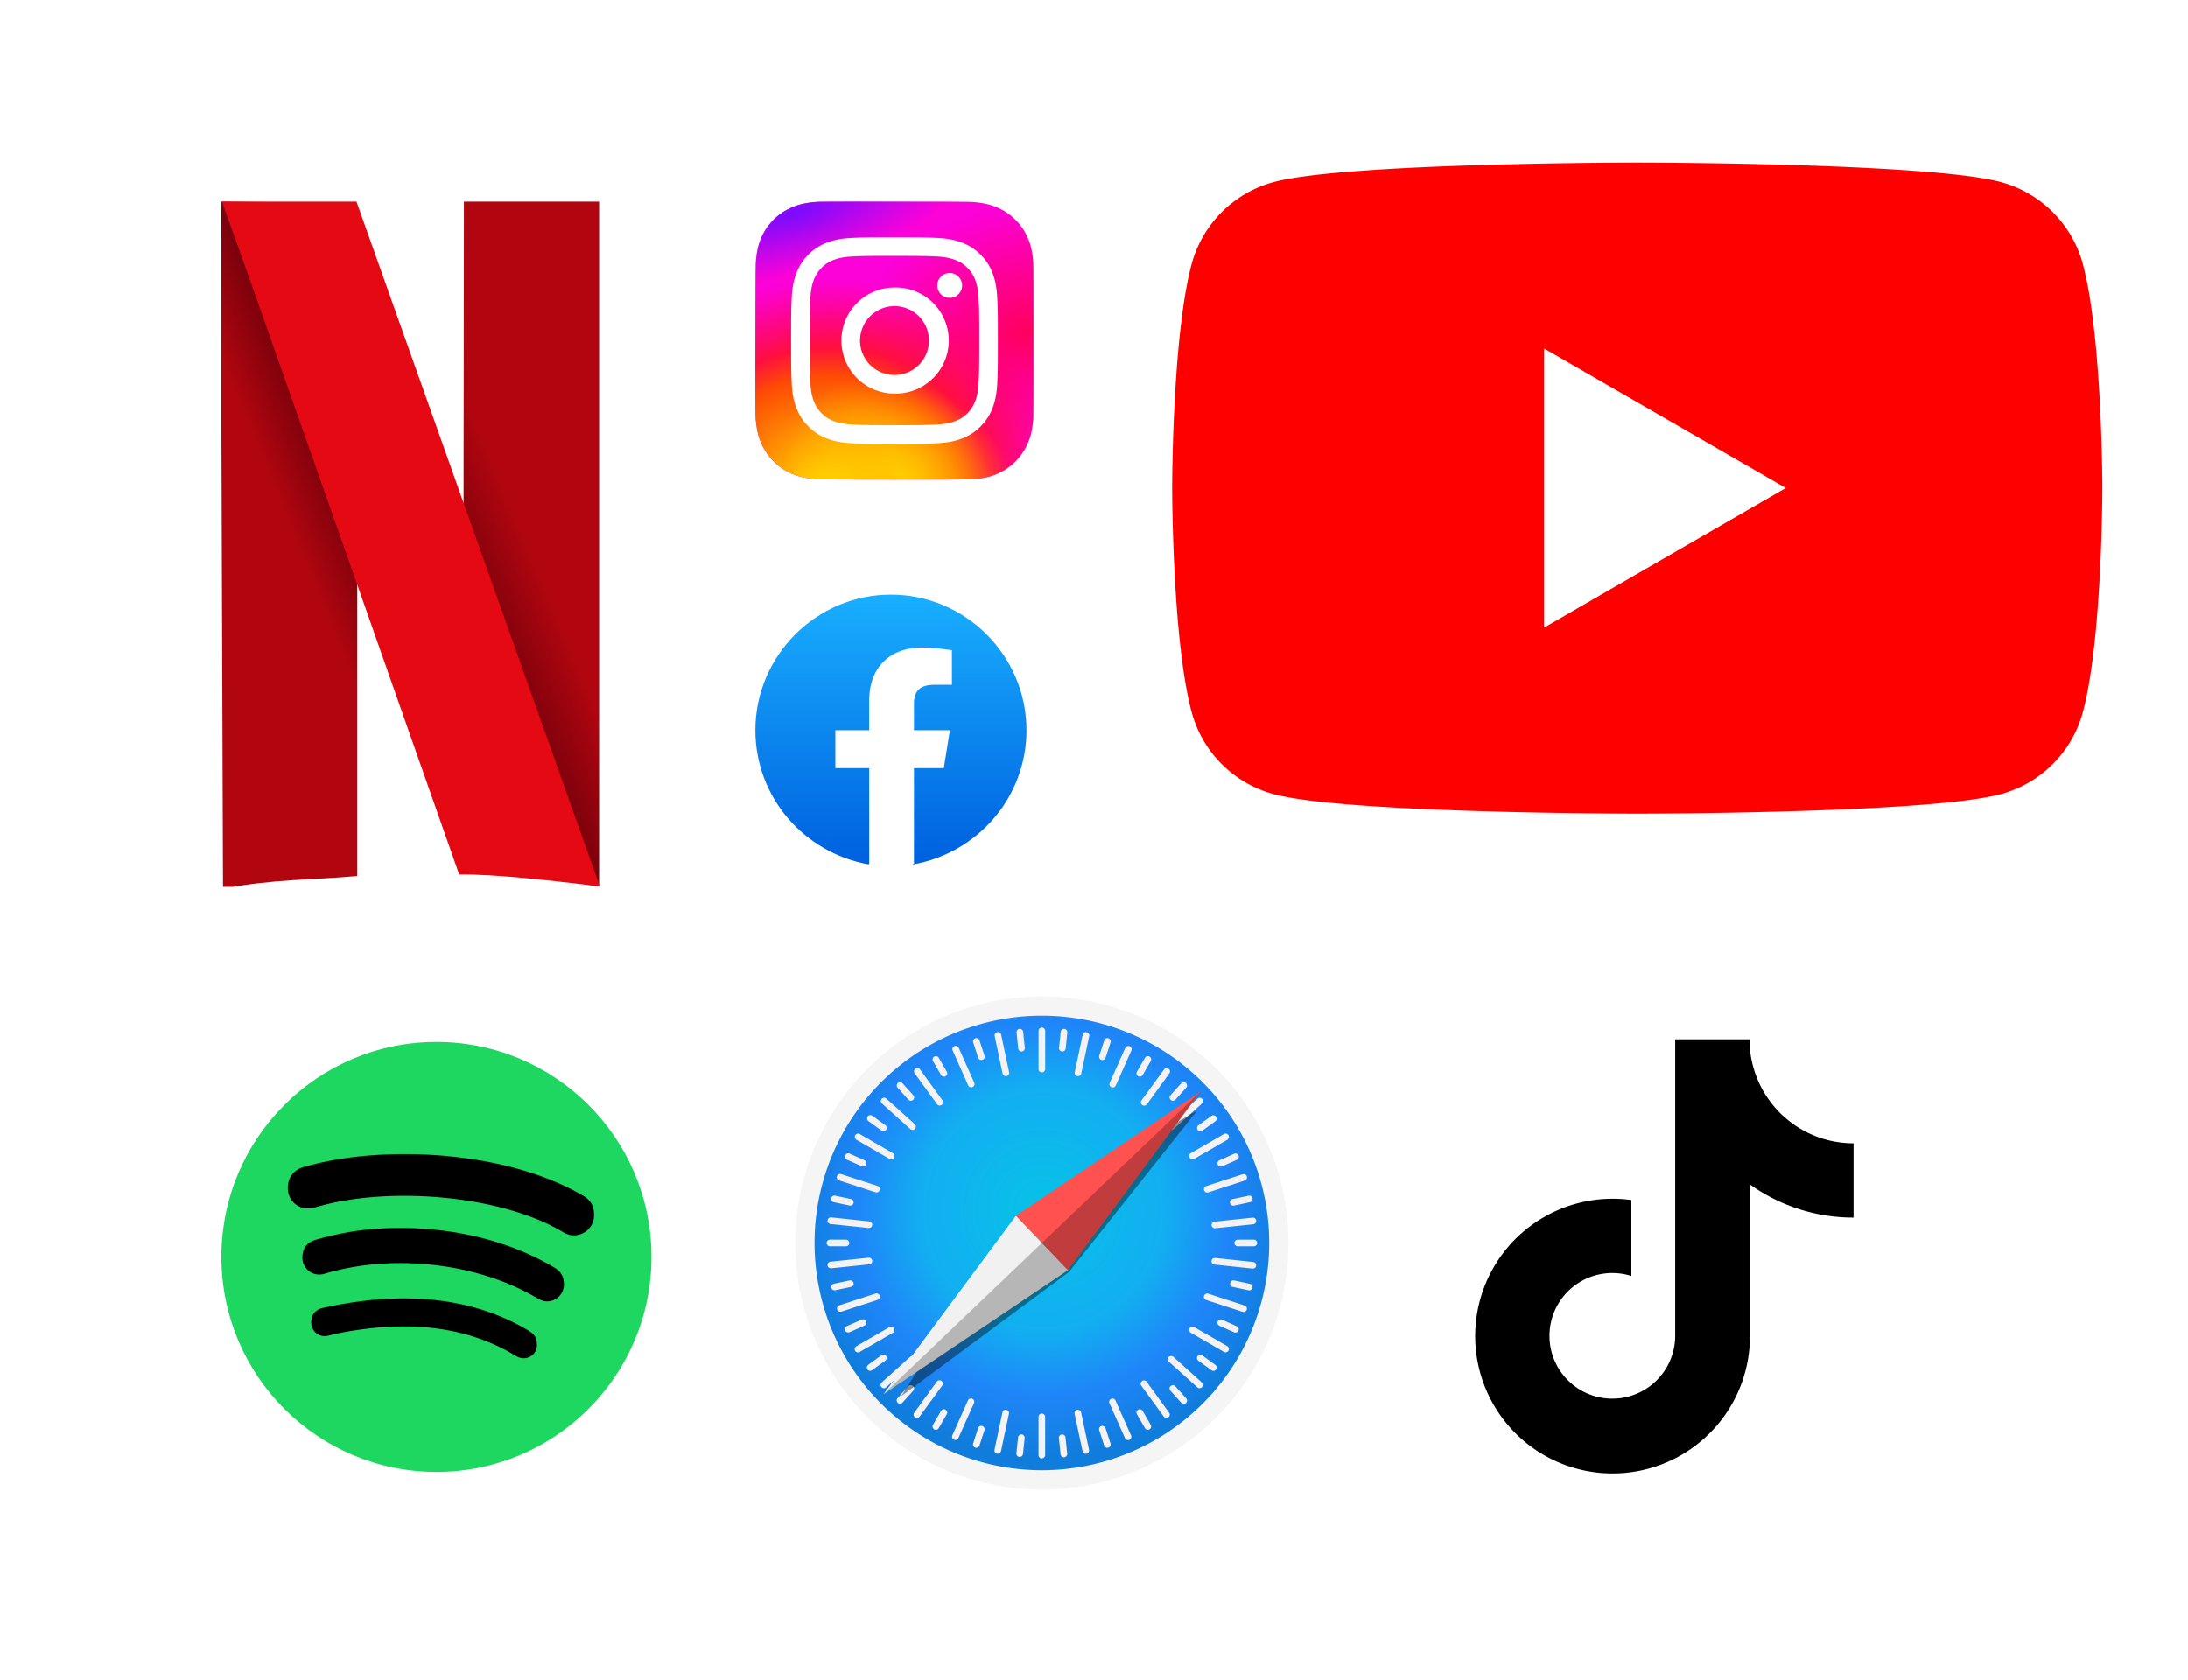 <svg xmlns="http://www.w3.org/2000/svg" width="168" height="129" fill="none"><filter id="i" width="23.539" height="22.761" x="68.794" y="84.869" color-interpolation-filters="sRGB" filterUnits="userSpaceOnUse"><feFlood flood-opacity="0" result="BackgroundImageFix"/><feBlend in="SourceGraphic" in2="BackgroundImageFix" result="shape"/><feGaussianBlur result="effect1_foregroundBlur_8210_6658" stdDeviation=".204"/></filter><linearGradient id="b" x1="21.119" x2="28.666" y1="37.782" y2="34.694" gradientUnits="userSpaceOnUse"><stop offset="0" stop-color="#b1060f"/><stop offset=".546" stop-color="#7b010c"/><stop offset="1" stop-color="#e50914" stop-opacity="0"/></linearGradient><linearGradient id="c" x1="41.017" x2="33.298" y1="42.928" y2="46.187" gradientUnits="userSpaceOnUse"><stop offset="0" stop-color="#b1060f"/><stop offset=".625" stop-color="#7b010c"/><stop offset="1" stop-color="#b1060f" stop-opacity="0"/></linearGradient><radialGradient id="h" cx="80.077" cy="92.909" r="18.937" gradientUnits="userSpaceOnUse"><stop offset="0" stop-color="#06c2e7"/><stop offset=".25" stop-color="#0db8ec"/><stop offset=".5" stop-color="#12aef1"/><stop offset=".75" stop-color="#1f86f9"/><stop offset="1" stop-color="#107ddd"/></radialGradient><radialGradient id="k" cx="0" cy="0" r="1" gradientTransform="matrix(-13.132 3.704 -2.668 -9.461 78.667 25.492)" gradientUnits="userSpaceOnUse"><stop offset="0" stop-color="#ff005f"/><stop offset="1" stop-color="#fc01d8"/></radialGradient><radialGradient id="l" cx="0" cy="0" r="1" gradientTransform="matrix(0 -17.046 18.085 0 63.674 38.482)" gradientUnits="userSpaceOnUse"><stop offset="0" stop-color="#fc0"/><stop offset=".124" stop-color="#fc0"/><stop offset=".567" stop-color="#fe4a05"/><stop offset=".694" stop-color="#ff0f3f"/><stop offset="1" stop-color="#fe0657" stop-opacity="0"/></radialGradient><radialGradient id="m" cx="0" cy="0" r="1" gradientTransform="matrix(3.538 -6.096 7.936 4.606 69.219 36.536)" gradientUnits="userSpaceOnUse"><stop offset="0" stop-color="#fc0"/><stop offset="1" stop-color="#fc0" stop-opacity="0"/></radialGradient><radialGradient id="n" cx="0" cy="0" r="1" gradientTransform="matrix(-12.988 3.657 -1.246 -4.425 60.9 16.352)" gradientUnits="userSpaceOnUse"><stop offset="0" stop-color="#780cff"/><stop offset="1" stop-color="#820bff" stop-opacity="0"/></radialGradient><linearGradient id="p" x1="68.409" x2="68.409" y1="65.759" y2="45.663" gradientUnits="userSpaceOnUse"><stop offset="0" stop-color="#0062e0"/><stop offset="1" stop-color="#19afff"/></linearGradient><clipPath id="a"><path d="M17 15.483h29v52.62H17z"/></clipPath><clipPath id="d"><path d="M90 12.483h71.425v50H90z"/></clipPath><clipPath id="e"><path d="M90.004 12.483h71.425v50H90.004z"/></clipPath><clipPath id="f"><path d="M17 79.483h33.023v34.088H17z"/></clipPath><clipPath id="g"><path d="M60 76.483h40v39.781H60z"/></clipPath><clipPath id="j"><path d="M58 15.483h21.354v21.354H58z"/></clipPath><clipPath id="o"><path d="M58 45.667h20.816v20.816H58z"/></clipPath><g clip-path="url(#a)"><path fill="url(#b)" d="m16.941 15.422.182 52.822c3.856-.742 6.888-.661 10.31-.97V15.483z"/><path fill="url(#c)" d="M35.621 15.483h10.492l.121 52.64-10.674-1.759z"/><path fill="#e50914" d="M17.063 15.483c.242.606 18.193 51.67 18.193 51.67 2.95-.022 6.905.46 10.795.91l-18.679-52.58z"/></g><g clip-path="url(#d)"><g clip-path="url(#e)"><path fill="red" d="M159.932 20.29a8.95 8.95 0 0 0-6.315-6.314c-5.568-1.493-27.905-1.493-27.905-1.493s-22.336 0-27.904 1.493a8.95 8.95 0 0 0-6.315 6.315C90 25.859 90 37.483 90 37.483s0 11.624 1.493 17.192a8.94 8.94 0 0 0 6.315 6.314c5.568 1.494 27.904 1.494 27.904 1.494s22.337 0 27.905-1.494a8.94 8.94 0 0 0 6.315-6.314c1.493-5.568 1.493-17.192 1.493-17.192s-.006-11.624-1.493-17.192"/><path fill="#fff" d="m118.562 48.196 18.556-10.712-18.556-10.713z"/></g></g><path fill="#000" d="M140.649 87.626a7.99 7.99 0 0 1-6.284-7.075v-.735h-5.741v22.787a4.828 4.828 0 0 1-8.669 2.905 4.825 4.825 0 0 1 5.305-7.517v-5.833a10.548 10.548 0 1 0 9.105 10.447V90.961a13.64 13.64 0 0 0 7.955 2.544V87.8a8 8 0 0 1-1.671-.174"/><g clip-path="url(#f)"><path fill="#1ed760" d="M33.512 80.016C24.397 80.016 17 87.412 17 96.527s7.397 16.512 16.512 16.512 16.511-7.397 16.511-16.512-7.397-16.511-16.511-16.511"/><path fill="#000" d="M44.07 94.87c-.345 0-.558-.087-.858-.26-4.74-2.83-13.216-3.51-18.702-1.978-.24.067-.54.173-.86.173-.878 0-1.55-.685-1.55-1.57 0-.906.559-1.419 1.158-1.592 2.344-.686 4.967-1.012 7.823-1.012 4.86 0 9.954 1.012 13.676 3.182.519.3.858.713.858 1.505 0 .906-.732 1.551-1.544 1.551m-2.063 5.073c-.346 0-.58-.153-.82-.28-4.16-2.463-10.365-3.455-15.885-1.957-.32.086-.493.173-.792.173-.713 0-1.292-.58-1.292-1.292s.346-1.185 1.032-1.378c1.851-.52 3.742-.906 6.512-.906 4.32 0 8.495 1.072 11.784 3.03.54.32.752.732.752 1.311a1.29 1.29 0 0 1-1.291 1.299m-1.791 4.367c-.28 0-.453-.086-.713-.239-4.154-2.504-8.988-2.61-13.761-1.632-.26.067-.6.173-.793.173-.646 0-1.052-.512-1.052-1.051 0-.686.406-1.012.906-1.119 5.453-1.205 11.025-1.099 15.779 1.744.406.26.646.493.646 1.099s-.473 1.025-1.012 1.025"/></g><g clip-path="url(#g)"><path fill="#f5f5f5" d="M98.937 95.455a18.93 18.93 0 0 1-11.69 17.495 18.93 18.93 0 0 1-20.638-4.105 18.936 18.936 0 1 1 32.328-13.39"/><path fill="url(#h)" d="M97.452 95.454a17.454 17.454 0 1 1-34.908 0 17.454 17.454 0 0 1 34.908 0"/><path fill="#f4f2f3" d="M79.998 78.911a.254.254 0 0 0-.254.255V82.1a.254.254 0 1 0 .508 0v-2.935a.254.254 0 0 0-.254-.255m-1.665.105a.254.254 0 0 0-.278.28l.128 1.228a.254.254 0 1 0 .506-.053l-.128-1.228a.254.254 0 0 0-.228-.227m3.341.002a.254.254 0 0 0-.228.226l-.129 1.228a.254.254 0 1 0 .506.054l.13-1.228a.254.254 0 0 0-.279-.28m-5.05.246a.254.254 0 0 0-.248.307l.607 2.872a.254.254 0 1 0 .498-.105l-.608-2.872a.254.254 0 0 0-.25-.202m6.76.003a.254.254 0 0 0-.25.201l-.61 2.872a.254.254 0 1 0 .498.105l.61-2.87a.254.254 0 0 0-.248-.308m-8.393.458a.254.254 0 0 0-.264.332l.382 1.174a.254.254 0 1 0 .484-.157L75.21 79.9a.25.25 0 0 0-.22-.175m10.016 0a.25.25 0 0 0-.22.175l-.382 1.174a.254.254 0 1 0 .484.158l.382-1.175a.254.254 0 0 0-.264-.332m-11.63.59a.254.254 0 0 0-.228.358l1.193 2.682a.254.254 0 1 0 .465-.207l-1.193-2.682a.25.25 0 0 0-.237-.15m13.262.01a.26.26 0 0 0-.237.15l-1.196 2.68a.254.254 0 0 0 .129.337c.128.057.278 0 .336-.129l1.196-2.68a.254.254 0 0 0-.228-.359m-14.76.783a.254.254 0 0 0-.238.381l.618 1.07a.254.254 0 1 0 .44-.255l-.617-1.07a.25.25 0 0 0-.203-.126m16.238 0a.25.25 0 0 0-.203.127l-.617 1.069a.254.254 0 1 0 .44.254l.618-1.069a.254.254 0 0 0-.238-.381m-17.692.907a.256.256 0 0 0-.198.404l1.724 2.376a.254.254 0 1 0 .412-.299l-1.724-2.376a.25.25 0 0 0-.214-.105m19.165.013a.25.25 0 0 0-.215.105l-1.727 2.373a.254.254 0 1 0 .412.3l1.726-2.374a.254.254 0 0 0-.196-.404m-20.466 1.078a.254.254 0 0 0-.202.425l.826.917a.254.254 0 1 0 .378-.34l-.826-.918a.25.25 0 0 0-.176-.084m21.75.001a.25.25 0 0 0-.176.084l-.827.918a.254.254 0 1 0 .379.34l.826-.917a.254.254 0 0 0-.203-.425m-22.996 1.196a.254.254 0 0 0-.157.443l2.182 1.964a.254.254 0 1 0 .34-.378l-2.181-1.964a.25.25 0 0 0-.184-.065m24.248.008a.25.25 0 0 0-.184.065l-2.183 1.962a.254.254 0 1 0 .34.379l2.183-1.962a.254.254 0 0 0-.157-.444m-25.284 1.324a.254.254 0 0 0-.158.46l.999.726a.254.254 0 1 0 .3-.412l-1-.725a.26.26 0 0 0-.14-.049m26.319.01a.25.25 0 0 0-.141.048l-1 .725a.254.254 0 1 0 .3.412l.999-.725a.254.254 0 0 0-.158-.46m-27.287 1.411a.254.254 0 0 0-.11.474l2.542 1.468a.254.254 0 1 0 .255-.44l-2.542-1.468a.25.25 0 0 0-.145-.034m28.248 0a.25.25 0 0 0-.145.034l-2.542 1.468a.254.254 0 1 0 .255.44l2.542-1.467a.254.254 0 0 0-.11-.475m-28.98 1.515a.254.254 0 0 0-.109.487l1.127.503a.254.254 0 1 0 .208-.464l-1.128-.503a.3.3 0 0 0-.098-.023m29.717.01a.3.3 0 0 0-.098.023l-1.128.502a.254.254 0 1 0 .207.465l1.128-.502a.254.254 0 0 0-.109-.487m-30.37 1.574a.254.254 0 0 0-.057.496l2.79.909a.254.254 0 1 0 .158-.484l-2.79-.91a.3.3 0 0 0-.101-.011m31.022.01a.3.3 0 0 0-.1.012l-2.792.908a.254.254 0 1 0 .157.484l2.792-.907a.254.254 0 0 0-.057-.496M64.08 91.819a.254.254 0 0 0-.055.504l1.209.256a.254.254 0 1 0 .105-.498l-1.207-.256a.3.3 0 0 0-.052-.006m31.832.003a.3.3 0 0 0-.051.005l-1.208.256a.255.255 0 1 0 .106.498l1.208-.256a.254.254 0 0 0-.055-.504m-32.14 1.669a.254.254 0 0 0-.227.227.254.254 0 0 0 .226.28l2.919.308a.254.254 0 1 0 .053-.506l-2.919-.309a.3.3 0 0 0-.051 0m32.45.022a.2.2 0 0 0-.052 0l-2.919.305a.254.254 0 1 0 .053.506l2.92-.305a.254.254 0 0 0-.002-.506m-32.499 1.69a.254.254 0 1 0 0 .508h1.235a.254.254 0 1 0 0-.509zm31.311 0a.254.254 0 1 0 0 .508h1.235a.254.254 0 1 0 0-.509zm-28.294 1.387a.2.2 0 0 0-.052 0l-2.92.304a.254.254 0 1 0 .054.507l2.919-.305a.254.254 0 0 0-.001-.506m26.51.018a.254.254 0 0 0-.001.506l2.919.309a.254.254 0 1 0 .053-.507l-2.919-.308a.3.3 0 0 0-.051 0m-27.965 1.719a.3.3 0 0 0-.052.005l-1.208.257a.254.254 0 1 0 .106.498l1.208-.257a.254.254 0 0 0-.054-.503m29.422.002a.254.254 0 0 0-.055.503l1.208.257a.254.254 0 1 0 .106-.498l-1.207-.256a.3.3 0 0 0-.052-.006M67.32 99.33a.3.3 0 0 0-.1.012l-2.792.908a.255.255 0 0 0 .157.484l2.792-.908a.254.254 0 0 0-.057-.496m25.353.01a.254.254 0 0 0-.057.496l2.79.908a.254.254 0 1 0 .158-.483l-2.79-.91a.3.3 0 0 0-.101-.011m-26.418 1.978a.3.3 0 0 0-.099.022l-1.128.502a.254.254 0 1 0 .207.465l1.128-.502a.254.254 0 0 0-.108-.487m27.482.009a.255.255 0 0 0-.109.487l1.128.503a.254.254 0 1 0 .207-.464l-1.127-.503a.3.3 0 0 0-.1-.023m-25.286.552a.25.25 0 0 0-.145.034l-2.542 1.467a.255.255 0 1 0 .255.441l2.542-1.468a.253.253 0 0 0 .093-.347.25.25 0 0 0-.203-.127m23.094 0a.25.25 0 0 0-.203.127.253.253 0 0 0 .093.347l2.542 1.468a.254.254 0 1 0 .255-.441l-2.542-1.467a.25.25 0 0 0-.145-.034m-23.728 2.154a.25.25 0 0 0-.14.048l-1 .725a.255.255 0 1 0 .299.412l1-.725a.253.253 0 0 0-.159-.46m24.356.008a.254.254 0 0 0-.159.461l1 .725a.254.254 0 1 0 .298-.411l-.999-.726a.26.26 0 0 0-.14-.049m-22.093.088a.25.25 0 0 0-.183.065l-2.183 1.962a.255.255 0 1 0 .34.379l2.183-1.962a.255.255 0 0 0-.157-.444m19.83.007a.253.253 0 0 0-.157.443l2.181 1.964a.253.253 0 0 0 .36-.019.253.253 0 0 0-.02-.359l-2.181-1.964a.26.26 0 0 0-.184-.065M72.149 106a.25.25 0 0 0-.215.105l-1.726 2.373a.255.255 0 1 0 .411.3l1.727-2.374a.253.253 0 0 0-.197-.404m15.68.011a.255.255 0 0 0-.197.404l1.723 2.376c.082.114.24.139.355.056s.14-.241.057-.355l-1.724-2.376a.25.25 0 0 0-.215-.105m-17.909.366a.26.26 0 0 0-.176.085l-.826.917a.253.253 0 0 0 .02.359.254.254 0 0 0 .358-.018l.827-.918a.253.253 0 0 0-.02-.359.25.25 0 0 0-.183-.066m20.15.002a.253.253 0 0 0-.202.424l.826.918a.255.255 0 1 0 .378-.341l-.826-.917a.25.25 0 0 0-.176-.084m-15.51 1.017a.26.26 0 0 0-.237.151l-1.196 2.681a.254.254 0 1 0 .465.207l1.196-2.68a.254.254 0 0 0-.129-.336.3.3 0 0 0-.099-.023m10.855.008a.254.254 0 0 0-.228.358l1.192 2.682a.254.254 0 1 0 .466-.207l-1.193-2.682a.25.25 0 0 0-.237-.151m-12.956.821a.26.26 0 0 0-.202.127l-.618 1.069a.254.254 0 1 0 .441.255l.617-1.069a.254.254 0 0 0-.238-.382m15.074 0a.254.254 0 0 0-.238.382l.617 1.069a.254.254 0 1 0 .44-.255l-.617-1.069a.26.26 0 0 0-.202-.127m-10.31.039a.25.25 0 0 0-.25.201l-.61 2.871a.254.254 0 1 0 .498.106l.61-2.871a.254.254 0 0 0-.248-.307m5.537.001a.253.253 0 0 0-.248.307l.609 2.872a.254.254 0 1 0 .498-.105l-.608-2.872a.254.254 0 0 0-.25-.202m-2.764.29a.254.254 0 0 0-.255.254v2.936c0 .141.114.254.255.254s.254-.113.254-.254v-2.936a.254.254 0 0 0-.254-.254m-4.671.948a.26.26 0 0 0-.22.175l-.382 1.175a.253.253 0 0 0 .163.32.253.253 0 0 0 .321-.163l.382-1.174a.255.255 0 0 0-.264-.333m9.34.001a.253.253 0 0 0-.264.332l.382 1.175a.254.254 0 1 0 .484-.158l-.382-1.174a.25.25 0 0 0-.22-.175m-6.266.654a.254.254 0 0 0-.228.227l-.13 1.228a.255.255 0 0 0 .507.053l.129-1.228a.255.255 0 0 0-.278-.28m3.184.001a.255.255 0 0 0-.278.28l.128 1.228a.255.255 0 1 0 .506-.053l-.128-1.228a.254.254 0 0 0-.228-.227"/><g filter="url(#i)" opacity=".409"><path fill="#000" d="m91.926 85.276-13.922 8.089-8.803 13.857 12.878-9.538z"/></g><path fill="#ff5150" d="m81.996 97.544-3.99-4.18 14.156-9.522z"/><path fill="#f1f1f1" d="m81.996 97.544-3.99-4.179-10.166 13.702z"/><path fill="#000" d="m67.84 107.067 14.156-9.523L92.16 83.842z" opacity=".243"/></g><g clip-path="url(#j)"><path fill="url(#k)" d="M68.683 15.483c-4.458 0-5.762.004-6.015.025-.915.077-1.484.22-2.104.53a4.3 4.3 0 0 0-1.227.898q-1.015 1.055-1.237 2.597c-.072.5-.093.601-.097 3.152-.002.85 0 1.97 0 3.47 0 4.456.005 5.759.026 6.012.074.89.214 1.45.51 2.063a4.5 4.5 0 0 0 2.914 2.382c.44.114.926.176 1.55.205.265.012 2.96.02 5.657.02s5.393-.003 5.651-.016c.723-.034 1.142-.09 1.606-.21a4.47 4.47 0 0 0 2.915-2.387c.29-.598.437-1.18.504-2.024.014-.184.02-3.117.02-6.047s-.006-5.858-.02-6.042c-.068-.858-.215-1.434-.514-2.044a4.2 4.2 0 0 0-.914-1.252c-.707-.675-1.57-1.086-2.6-1.234-.499-.072-.598-.094-3.15-.098z"/><path fill="url(#l)" d="M68.683 15.483c-4.458 0-5.762.004-6.015.025-.915.077-1.484.22-2.104.53a4.3 4.3 0 0 0-1.227.898q-1.015 1.055-1.237 2.597c-.072.5-.093.601-.097 3.152-.002.85 0 1.97 0 3.47 0 4.456.005 5.759.026 6.012.074.89.214 1.45.51 2.063a4.5 4.5 0 0 0 2.914 2.382c.44.114.926.176 1.55.205.265.012 2.96.02 5.657.02s5.393-.003 5.651-.016c.723-.034 1.142-.09 1.606-.21a4.47 4.47 0 0 0 2.915-2.387c.29-.598.437-1.18.504-2.024.014-.184.02-3.117.02-6.047s-.006-5.858-.02-6.042c-.068-.858-.215-1.434-.514-2.044a4.2 4.2 0 0 0-.914-1.252c-.707-.675-1.57-1.086-2.6-1.234-.499-.072-.598-.094-3.15-.098z"/><path fill="url(#m)" d="M68.683 15.483c-4.458 0-5.762.004-6.015.025-.915.077-1.484.22-2.104.53a4.3 4.3 0 0 0-1.227.898q-1.015 1.055-1.237 2.597c-.072.5-.093.601-.097 3.152-.002.85 0 1.97 0 3.47 0 4.456.005 5.759.026 6.012.074.89.214 1.45.51 2.063a4.5 4.5 0 0 0 2.914 2.382c.44.114.926.176 1.55.205.265.012 2.96.02 5.657.02s5.393-.003 5.651-.016c.723-.034 1.142-.09 1.606-.21a4.47 4.47 0 0 0 2.915-2.387c.29-.598.437-1.18.504-2.024.014-.184.02-3.117.02-6.047s-.006-5.858-.02-6.042c-.068-.858-.215-1.434-.514-2.044a4.2 4.2 0 0 0-.914-1.252c-.707-.675-1.57-1.086-2.6-1.234-.499-.072-.598-.094-3.15-.098z"/><path fill="url(#n)" d="M68.683 15.483c-4.458 0-5.762.004-6.015.025-.915.077-1.484.22-2.104.53a4.3 4.3 0 0 0-1.227.898q-1.015 1.055-1.237 2.597c-.072.5-.093.601-.097 3.152-.002.85 0 1.97 0 3.47 0 4.456.005 5.759.026 6.012.074.89.214 1.45.51 2.063a4.5 4.5 0 0 0 2.914 2.382c.44.114.926.176 1.55.205.265.012 2.96.02 5.657.02s5.393-.003 5.651-.016c.723-.034 1.142-.09 1.606-.21a4.47 4.47 0 0 0 2.915-2.387c.29-.598.437-1.18.504-2.024.014-.184.02-3.117.02-6.047s-.006-5.858-.02-6.042c-.068-.858-.215-1.434-.514-2.044a4.2 4.2 0 0 0-.914-1.252c-.707-.675-1.57-1.086-2.6-1.234-.499-.072-.598-.094-3.15-.098z"/><path fill="#fff" d="M68.683 18.225c-2.157 0-2.427.01-3.274.048-.846.038-1.422.172-1.927.368a3.9 3.9 0 0 0-1.407.915 3.9 3.9 0 0 0-.916 1.405c-.197.505-.331 1.082-.369 1.926-.038.846-.048 1.117-.048 3.272s.01 2.424.048 3.27c.039.845.173 1.421.369 1.926.203.521.474.964.916 1.405.44.441.884.713 1.406.916.505.196 1.082.33 1.927.368.847.039 1.117.048 3.274.048s2.426-.009 3.273-.048c.845-.038 1.423-.172 1.928-.368a3.9 3.9 0 0 0 1.405-.916c.442-.44.713-.884.917-1.405.195-.505.329-1.081.368-1.926.038-.846.048-1.116.048-3.27s-.01-2.426-.048-3.272c-.04-.845-.173-1.421-.368-1.925a3.9 3.9 0 0 0-.917-1.406 3.9 3.9 0 0 0-1.406-.915c-.506-.196-1.083-.33-1.928-.368-.847-.039-1.117-.048-3.274-.048zm-.713 1.43h.713c2.12 0 2.37.007 3.208.045.774.035 1.194.165 1.474.273.37.144.635.316.912.594.278.277.45.542.595.912.108.28.238.7.273 1.473.038.836.046 1.087.046 3.205 0 2.117-.008 2.368-.046 3.205-.035.773-.165 1.193-.273 1.472-.144.37-.317.634-.595.912s-.541.45-.912.593c-.28.11-.7.238-1.474.274-.837.038-1.089.046-3.208.046s-2.372-.008-3.209-.046c-.774-.036-1.194-.165-1.474-.274-.37-.144-.635-.316-.913-.593s-.45-.542-.594-.912c-.109-.28-.239-.7-.274-1.473-.038-.836-.045-1.088-.045-3.206 0-2.119.007-2.369.045-3.205.036-.774.165-1.194.274-1.473.144-.37.316-.635.594-.913s.542-.45.913-.593c.28-.11.7-.238 1.474-.274.733-.033 1.016-.043 2.496-.044zm4.95 1.317a.952.952 0 1 0 0 1.905.952.952 0 0 0 0-1.905m-4.237 1.112a4.076 4.076 0 0 0-4.078 4.075 4.075 4.075 0 0 0 4.078 4.073 4.075 4.075 0 1 0 0-8.148m0 1.43a2.646 2.646 0 1 1-2.647 2.645 2.646 2.646 0 0 1 2.647-2.645"/></g><g clip-path="url(#o)"><path fill="url(#p)" d="M66.69 66.379C61.748 65.494 58 61.227 58 56.075c0-5.725 4.684-10.408 10.408-10.408s10.408 4.683 10.408 10.408c0 5.152-3.747 9.42-8.69 10.304l-.573-.469h-2.29z"/><path fill="#fff" d="m72.467 58.99.469-2.915h-2.759v-2.03c0-.832.313-1.457 1.562-1.457h1.353v-2.654c-.729-.104-1.562-.208-2.29-.208-2.394 0-4.06 1.457-4.06 4.059v2.29h-2.601v2.914h2.602v7.338a9.6 9.6 0 0 0 3.434 0v-7.338z"/></g></svg>